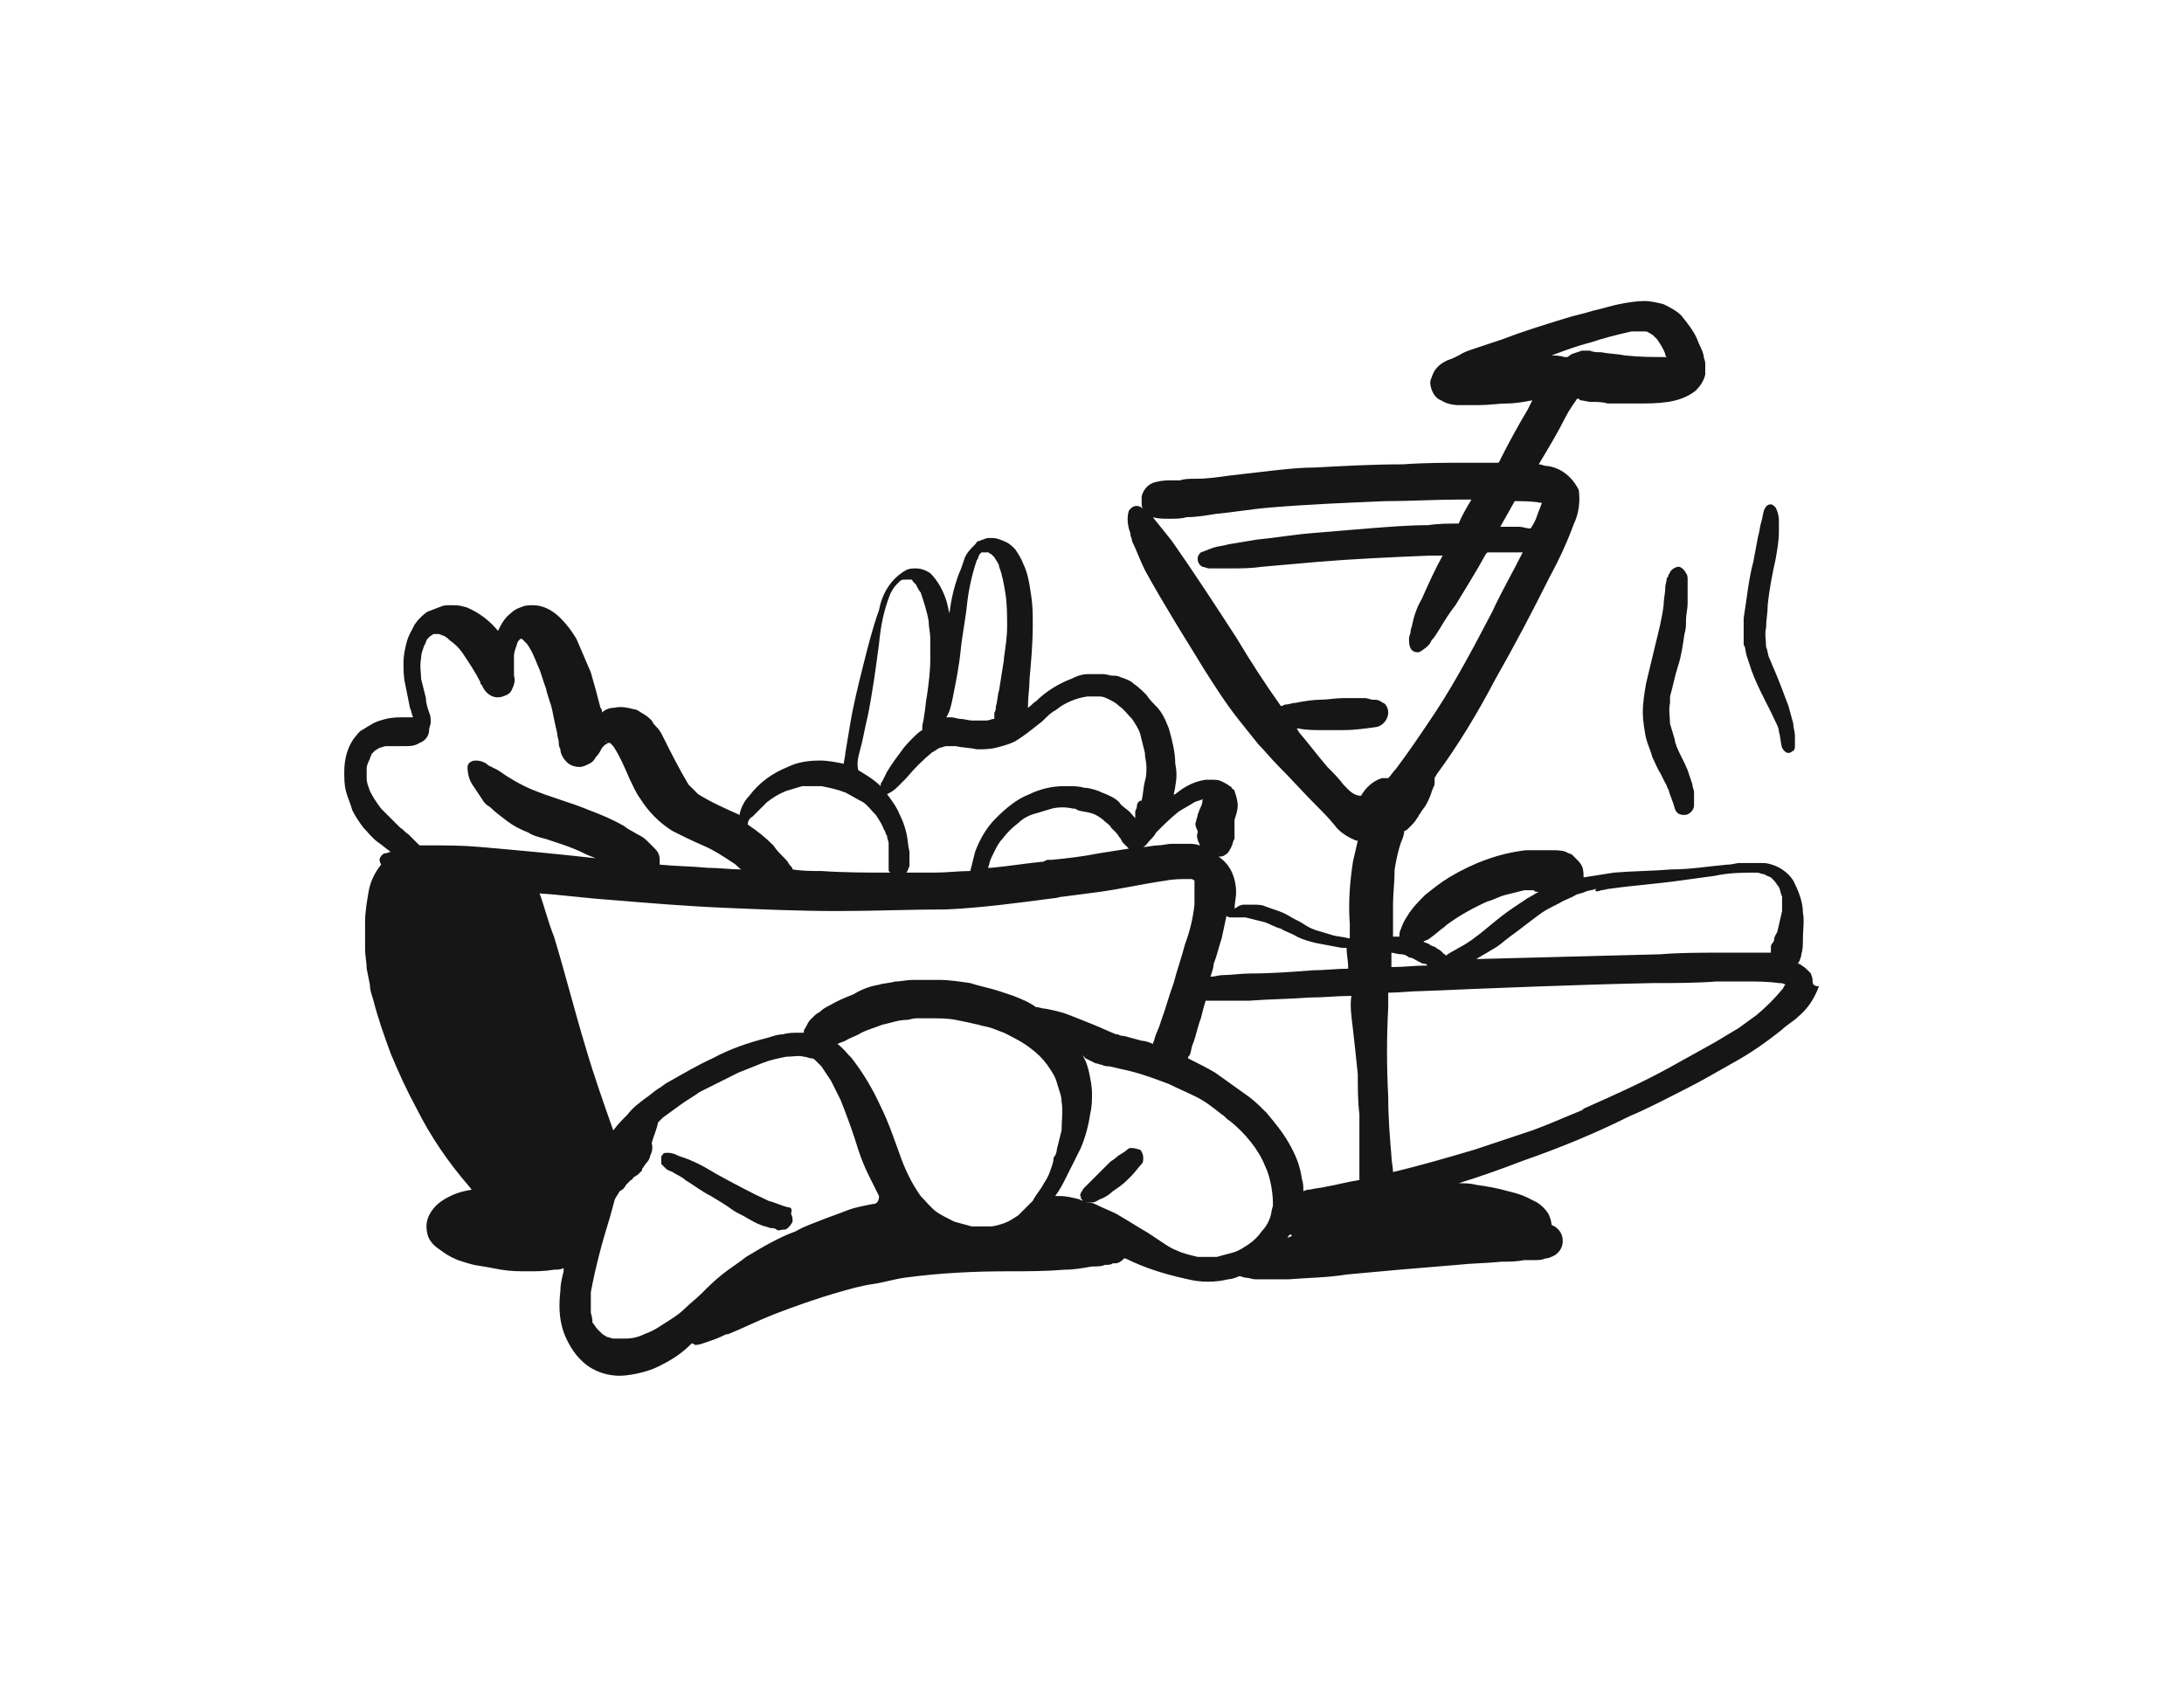 <?xml version="1.0" encoding="utf-8"?>
<!-- Generator: Adobe Illustrator 25.2.3, SVG Export Plug-In . SVG Version: 6.00 Build 0)  -->
<svg version="1.1" id="Calque_1" xmlns="http://www.w3.org/2000/svg" xmlns:xlink="http://www.w3.org/1999/xlink" x="0px" y="0px"
	 viewBox="0 0 136.4 105.3" style="enable-background:new 0 0 136.4 105.3;" xml:space="preserve">
<style type="text/css">
	.st0{fill:#161616;}
</style>
<g>
	<path class="st0" d="M49.2,75.4c-0.4-0.1-0.8-0.3-1.2-0.4c-1.1-0.5-2.2-1.1-3.3-1.7c-0.5-0.3-1-0.6-1.5-0.8
		c-0.2-0.1-0.5-0.2-0.8-0.3c-0.2-0.1-0.4-0.2-0.7-0.2c-0.1,0-0.3,0-0.3,0.1l0,0c-0.1,0.1-0.1,0.1-0.1,0.2c0,0.1,0,0.3,0,0.4
		c0.1,0.1,0.2,0.2,0.3,0.3c0.1,0.1,0.2,0.1,0.4,0.2c0.3,0.2,0.6,0.3,0.8,0.5c0.5,0.3,1,0.7,1.6,1c0.5,0.3,1,0.6,1.4,0.9
		c0.3,0.2,0.6,0.3,0.9,0.5c0.2,0.1,0.5,0.3,0.8,0.4c0.2,0.1,0.4,0.1,0.6,0.2c0.1,0,0.3,0,0.4,0.1s0.3,0,0.4,0c0.1,0,0.2,0,0.3-0.1
		c0.1-0.1,0.2-0.2,0.3-0.4c0-0.2,0-0.3-0.1-0.5C49.5,75.5,49.4,75.4,49.2,75.4z"/>
	<path class="st0" d="M70.7,71.7c-0.1,0-0.2,0-0.3,0.1l0,0c-0.2,0.2-0.5,0.3-0.7,0.5c-0.1,0.1-0.3,0.2-0.4,0.3
		c-0.2,0.2-0.5,0.5-0.7,0.7c-0.2,0.2-0.4,0.4-0.6,0.6c-0.1,0.1-0.2,0.2-0.3,0.3c-0.1,0.1-0.1,0.2-0.2,0.3c0,0.1-0.1,0.2,0,0.2
		c0,0,0,0.1,0,0.1h0c0,0.1,0.1,0.1,0.1,0.2c0.1,0.1,0.1,0.1,0.2,0.1c0,0,0.1,0,0.1,0c0.1,0,0.2,0,0.3,0c0.2,0,0.3-0.1,0.5-0.2
		c0.3-0.1,0.6-0.3,0.8-0.5c0.3-0.2,0.6-0.4,0.9-0.7c0.1-0.1,0.2-0.2,0.3-0.3c0.2-0.2,0.4-0.5,0.6-0.7c0.1-0.1,0.1-0.2,0.1-0.4
		c0-0.2-0.1-0.4-0.2-0.5C71.1,71.8,70.9,71.7,70.7,71.7z"/>
	<polygon class="st0" points="62.8,41.2 62.8,41.2 62.8,41.3 62.8,41.3 	"/>
	<path class="st0" d="M113.2,61.2c0-0.2-0.1-0.3-0.1-0.4c-0.1-0.1-0.2-0.2-0.3-0.3c-0.1-0.1-0.3-0.2-0.4-0.3c0,0-0.1,0-0.1,0
		c0-0.1,0.1-0.2,0.1-0.2c0-0.1,0.1-0.2,0.1-0.4c0.1-0.3,0.1-0.6,0.1-1c0-0.5,0.1-1.1,0-1.6c0-0.7-0.3-1.4-0.6-2
		c-0.2-0.3-0.4-0.5-0.7-0.7c-0.3-0.2-0.8-0.4-1.2-0.4c-0.2,0-0.4,0-0.6,0c-0.3,0-0.6,0-0.8,0l0,0c-0.3,0-0.5,0.1-0.8,0.1
		c-1.2,0.1-2.3,0.3-3.5,0.3c-1.2,0.1-2.4,0.1-3.6,0.2c-0.6,0.1-1.3,0.2-1.9,0.3c0-0.2,0-0.5-0.1-0.7c-0.1-0.2-0.2-0.3-0.3-0.4
		c-0.1-0.1-0.2-0.2-0.3-0.3c-0.1-0.1-0.3-0.1-0.4-0.2c-0.3-0.1-0.6-0.1-1-0.1c-0.2,0-0.4,0-0.6,0c-0.3,0-0.6,0-0.9,0l0,0
		c-1.7,0.2-3.3,0.8-4.8,1.7c-0.5,0.3-1,0.7-1.5,1.1c-0.4,0.4-0.8,0.8-1.1,1.3c-0.2,0.3-0.3,0.5-0.4,0.8c-0.1,0.2-0.1,0.3-0.1,0.5
		c-0.1,0-0.1,0-0.2,0c-0.1,0-0.1,0-0.2,0c0-0.1,0-0.2,0-0.3c0-0.6,0-1.1,0-1.7c0-0.7,0.1-1.4,0.1-2.2c0.1-0.6,0.2-1.1,0.4-1.7
		c0.1-0.2,0.2-0.5,0.2-0.7c0.1,0,0.2-0.1,0.3-0.2c0.2-0.2,0.4-0.4,0.5-0.6c0.1-0.1,0.1-0.2,0.2-0.3c0.1-0.2,0.3-0.4,0.4-0.6
		c0.1-0.2,0.2-0.4,0.3-0.7c0-0.1,0.1-0.2,0.1-0.3c0.1-0.1,0.1-0.3,0.1-0.4c0-0.1,0-0.1,0-0.2c0-0.1,0.1-0.1,0.1-0.2
		c1.4-1.9,2.6-3.9,3.7-6c1.2-2.1,2.3-4.2,3.4-6.4c0.6-1.1,1.1-2.2,1.5-3.3c0.3-0.6,0.4-1.4,0.3-2.1c-0.4-0.8-1.1-1.4-2-1.5
		c-0.2,0-0.3-0.1-0.5-0.1c0.6-1,1.2-2,1.7-3c0.2-0.4,0.5-0.8,0.7-1.1c0.1,0,0.1,0,0.2,0.1c0.2,0,0.4,0.1,0.7,0.1c0.3,0,0.7,0,1,0.1
		c0.6,0,1.2,0,1.8,0c0.7,0,1.3,0,2-0.1c0.6-0.1,1.2-0.3,1.7-0.7c0.3-0.3,0.5-0.6,0.6-1c0-0.2,0-0.5,0-0.7c0-0.2-0.1-0.3-0.1-0.5
		c-0.1-0.4-0.3-0.7-0.4-1c-0.2-0.5-0.6-1-1-1.5c-0.3-0.3-0.7-0.5-1.1-0.7c-0.4-0.1-0.8-0.2-1.2-0.2l0,0c-0.5,0-1.1,0.1-1.6,0.2
		c-0.5,0.1-1.1,0.3-1.6,0.4c-0.6,0.2-1.2,0.3-1.8,0.5c-1.3,0.4-2.6,0.8-3.9,1.3c-0.6,0.2-1.2,0.4-1.8,0.6c-0.3,0.1-0.6,0.2-0.9,0.4
		c-0.2,0.1-0.4,0.2-0.7,0.3c-0.2,0.1-0.4,0.2-0.6,0.4c-0.2,0.2-0.3,0.4-0.4,0.7c-0.1,0.2-0.1,0.4,0,0.7c0.1,0.3,0.3,0.6,0.6,0.7
		c0.3,0.2,0.7,0.3,1.1,0.3c0.1,0,0.3,0,0.4,0c0.3,0,0.6,0,0.9,0c0.6,0,1.2-0.1,1.7-0.1c0.5,0,1.1-0.1,1.6-0.2
		c-0.1,0.2-0.2,0.4-0.3,0.6c-0.6,1-1.2,2.1-1.7,3.1c0,0.1-0.1,0.1-0.1,0.2c-0.6,0-1.3,0-1.9,0c-1.4,0-2.7,0-4.1,0.1
		c-1.8,0-3.7,0.1-5.5,0.2c-0.9,0-1.8,0.1-2.7,0.2c-0.9,0.1-1.7,0.2-2.6,0.3c-0.7,0.1-1.4,0.2-2.1,0.2c-0.4,0-0.7,0-1,0.1
		c-0.2,0-0.3,0-0.5,0c-0.3,0-0.6,0-1,0.1c-0.5,0.1-0.8,0.5-0.9,0.9c0,0.1,0,0.2,0,0.4c0,0.1,0,0.3,0.1,0.4c0,0-0.1-0.1-0.1-0.1
		c-0.3-0.2-0.6-0.1-0.8,0.2c-0.1,0.3-0.1,0.7,0,1.1c0,0.1,0.1,0.2,0.1,0.4c0,0.1,0.1,0.2,0.1,0.4c0.3,0.6,0.5,1.2,0.8,1.8
		c0.6,1.1,1.2,2.1,1.8,3.1c0.6,1,1.3,2.1,1.9,3.1c0.7,1.1,1.4,2.2,2.2,3.2c0.4,0.5,0.8,1,1.2,1.5c0.4,0.4,0.8,0.9,1.2,1.3
		c0.8,0.8,1.6,1.7,2.4,2.5c0.4,0.4,0.8,0.8,1.2,1.3c0.3,0.4,0.8,0.7,1.3,0.9c0,0,0.1,0,0.1,0c-0.1,0.4-0.2,0.9-0.3,1.3
		c-0.2,1.3-0.3,2.6-0.2,3.9c0,0.3,0,0.6,0,0.9c0,0-0.1,0-0.1,0c-0.3-0.1-0.7-0.1-1-0.2c-0.3-0.1-0.7-0.2-1-0.3
		c-0.3-0.1-0.5-0.2-0.8-0.4c-0.3-0.2-0.6-0.3-0.9-0.5c-0.5-0.3-1-0.4-1.5-0.6c-0.2-0.1-0.5-0.1-0.7-0.1c-0.2,0-0.4,0-0.6,0l0,0
		c-0.2,0-0.4,0.1-0.5,0.2c-0.1,0-0.1,0.1-0.1,0.1c0-0.4,0.1-0.7,0.1-1.1c0-0.4-0.1-0.9-0.3-1.3c-0.2-0.4-0.5-0.7-0.8-0.9
		c0.1,0,0.3,0,0.4-0.1c0.2-0.1,0.3-0.3,0.4-0.5c0.1-0.2,0.1-0.4,0.2-0.5c0-0.1,0-0.3,0-0.4c0-0.1,0-0.2,0-0.3c0-0.1,0-0.2,0-0.3
		c0,0,0-0.1,0-0.1c0,0,0,0,0-0.1c0.1-0.3,0.2-0.6,0.2-0.9c0-0.3-0.1-0.6-0.2-0.9c0,0,0-0.1-0.1-0.1c-0.1-0.1-0.1-0.2-0.2-0.2
		c-0.1-0.1-0.3-0.2-0.5-0.3c-0.2-0.1-0.4-0.1-0.6-0.1c-0.1,0-0.3,0-0.4,0l0,0c-0.7,0.1-1.3,0.4-1.9,0.9c-0.1,0-0.1,0.1-0.1,0.1
		c0-0.2,0.1-0.4,0.1-0.6c0.1-0.5,0.1-0.9,0-1.4c0-0.7-0.2-1.5-0.4-2.2c-0.2-0.5-0.4-1-0.8-1.4c-0.2-0.2-0.4-0.4-0.6-0.7
		c-0.2-0.2-0.5-0.5-0.8-0.7c-0.2-0.2-0.5-0.3-0.8-0.4c-0.2-0.1-0.3-0.1-0.5-0.1c-0.2,0-0.4-0.1-0.6-0.1c-0.1,0-0.2,0-0.3,0
		c-0.2,0-0.4,0-0.6,0l0,0c-0.4,0-0.7,0.1-1.1,0.3c-0.8,0.3-1.6,0.8-2.2,1.4c-0.2,0.1-0.3,0.3-0.5,0.4c0,0,0,0,0-0.1
		c0-0.6,0.1-1.1,0.1-1.7c0.1-1.1,0.2-2.2,0.2-3.4c0-0.6,0-1.2-0.1-1.8c-0.1-0.7-0.2-1.4-0.5-2c-0.1-0.3-0.3-0.6-0.5-0.9
		c-0.2-0.2-0.4-0.4-0.7-0.5c-0.2-0.1-0.5-0.2-0.7-0.2c-0.1,0-0.1,0-0.2,0c-0.1,0-0.2,0-0.4,0.1l0,0c-0.1,0-0.2,0.1-0.3,0.1
		c-0.1,0-0.1,0.1-0.2,0.2c-0.3,0.3-0.6,0.6-0.7,1c-0.1,0.3-0.2,0.6-0.3,0.8c-0.3,0.8-0.5,1.6-0.6,2.5c-0.1-0.3-0.1-0.5-0.2-0.8
		c-0.2-0.6-0.5-1.2-1-1.7c-0.3-0.2-0.6-0.3-0.9-0.3c-0.2,0-0.4,0-0.6,0.1l0,0c-0.9,0.5-1.5,1.4-1.7,2.5c-0.4,1.1-0.7,2.3-1,3.5
		c-0.3,1.2-0.6,2.4-0.8,3.6c-0.1,0.6-0.2,1.2-0.3,1.8c0,0.2-0.1,0.5-0.1,0.7c-0.5-0.1-1-0.2-1.5-0.2c-0.7,0-1.4,0.1-2,0.4l0,0
		c-1,0.4-1.8,1-2.4,1.8c-0.3,0.3-0.5,0.7-0.6,1.1c0,0,0,0.1,0,0.1c-0.9-0.4-1.8-0.8-2.6-1.3c-0.2-0.2-0.4-0.4-0.6-0.6
		c-0.6-1-1.1-2-1.6-3c-0.1-0.2-0.2-0.4-0.4-0.6c-0.1-0.1-0.2-0.2-0.3-0.4c-0.1-0.1-0.3-0.3-0.5-0.4c-0.2-0.1-0.4-0.3-0.6-0.3
		c-0.4-0.1-0.8-0.2-1.2-0.1c-0.3,0-0.6,0.1-0.8,0.3c0-0.1,0-0.2-0.1-0.3c-0.2-0.8-0.4-1.5-0.6-2.2c-0.3-0.7-0.6-1.4-0.9-2.1
		c-0.3-0.5-0.6-0.9-1-1.3c-0.5-0.5-1.1-0.8-1.7-0.8c-0.2,0-0.5,0-0.7,0.1c-0.3,0.1-0.5,0.2-0.7,0.4c-0.4,0.3-0.6,0.7-0.8,1.1
		c-0.4-0.5-1-1-1.6-1.3c-0.2-0.1-0.4-0.2-0.5-0.2c-0.3-0.1-0.5-0.1-0.8-0.1c0,0-0.1,0-0.1,0c-0.2,0-0.4,0-0.6,0.1
		c-0.3,0.1-0.5,0.2-0.8,0.3c-0.3,0.2-0.6,0.5-0.8,0.8c-0.2,0.4-0.4,0.7-0.5,1.1c-0.1,0.4-0.2,0.8-0.2,1.3c0,0.4,0,0.9,0.1,1.3
		c0.1,0.5,0.2,1,0.3,1.5c0.1,0.2,0.1,0.4,0.2,0.6c-0.2,0-0.3,0-0.5,0c-0.4,0-0.8,0-1.2,0.1c-0.4,0.1-0.7,0.2-1,0.4
		c-0.2,0.1-0.3,0.2-0.5,0.3c-0.2,0.1-0.3,0.3-0.4,0.4c-0.5,0.6-0.7,1.4-0.7,2.2c0,0.4,0,0.8,0.1,1.2c0.1,0.4,0.3,0.8,0.4,1.2
		c0.2,0.4,0.4,0.7,0.7,1.1c0.3,0.3,0.5,0.6,0.9,0.9c0.3,0.2,0.5,0.4,0.8,0.6c-0.1,0-0.2,0.1-0.4,0.1c-0.2,0.1-0.3,0.3-0.3,0.4
		c0,0.1,0.1,0.3,0.1,0.3c-0.4,0.5-0.7,1.1-0.8,1.8c-0.1,0.6-0.2,1.2-0.2,1.8c0,0.3,0,0.6,0,0.9c0,0.3,0,0.6,0,0.8
		c0,0.4,0.1,0.8,0.1,1.2l0.2,1c0,0.3,0.1,0.6,0.2,0.9c0.3,1.2,0.7,2.3,1.1,3.4c0.5,1.2,1,2.3,1.6,3.4c0.9,1.8,2,3.4,3.3,4.9
		c0.1,0.1,0.1,0.2,0.2,0.2c-0.7,0.1-1.3,0.3-1.9,0.7c-0.3,0.2-0.6,0.5-0.8,0.9c-0.2,0.4-0.2,0.8-0.1,1.2c0.1,0.4,0.4,0.7,0.7,0.9
		c0.4,0.3,0.7,0.5,1.2,0.7c0.3,0.1,0.6,0.2,1,0.3c0.6,0.1,1.2,0.2,1.7,0.3c0.6,0.1,1.1,0.1,1.7,0.1c0.5,0,1,0,1.6-0.1
		c0.2,0,0.4,0,0.6-0.1c0,0.1,0,0.1,0,0.2c-0.1,0.4-0.2,0.8-0.2,1.2c-0.1,0.9-0.1,1.7,0.2,2.6c0.3,0.8,0.8,1.6,1.5,2.1
		c0.7,0.5,1.6,0.7,2.4,0.6c0.8-0.1,1.6-0.3,2.3-0.7c0.6-0.3,1.2-0.7,1.7-1.2c0,0,0.1-0.1,0.1-0.1c0.1,0,0.2,0.1,0.2,0.1
		c0.3,0,0.5-0.1,0.8-0.2c0.3-0.1,0.6-0.2,1-0.4c-0.1,0-0.1,0.1-0.2,0.1c0.2-0.1,0.4-0.2,0.5-0.2c-0.1,0-0.1,0.1-0.2,0.1
		c1-0.4,2-0.9,3-1.3c1.3-0.5,2.7-1,4.1-1.4c0.7-0.2,1.4-0.4,2.1-0.5c0.7-0.1,1.3-0.3,2-0.4c2.2-0.3,4.4-0.4,6.5-0.4
		c1.2,0,2.3,0,3.5-0.1c0.6,0,1.1-0.1,1.7-0.2c0.3,0,0.6,0,0.8-0.1c0.2,0,0.4,0,0.5-0.1c0.1,0,0.1,0,0.2,0c0.1,0,0.3-0.1,0.4-0.2
		c0,0,0.1-0.1,0.1-0.1c0,0,0,0,0.1,0c1.2,0.6,2.5,1,3.9,1.3c0.8,0.2,1.7,0.2,2.5,0c0.2,0,0.5-0.1,0.7-0.2c0.1,0,0.3,0.1,0.4,0.1
		c0.2,0,0.4,0.1,0.6,0.1c0.1,0,0.3,0,0.4,0c0.6,0,1.1,0,1.7,0c1.2-0.1,2.4-0.1,3.6-0.3c1.1-0.1,2.2-0.2,3.3-0.3
		c1.2-0.1,2.4-0.2,3.6-0.3c0.9-0.1,1.8-0.1,2.8-0.2c0.5,0,0.9,0,1.4-0.1c0.2,0,0.5,0,0.7,0c0.2,0,0.4,0,0.6-0.1
		c0.2,0,0.4-0.1,0.6-0.2c0.3-0.2,0.5-0.5,0.5-0.9c0-0.4-0.2-0.7-0.5-0.9l-0.2-0.1c0-0.2-0.1-0.5-0.2-0.7c-0.2-0.3-0.4-0.5-0.7-0.7
		c-0.2-0.1-0.4-0.2-0.6-0.3c-0.4-0.2-0.8-0.3-1.2-0.4c-0.7-0.2-1.3-0.3-2-0.4c-0.4-0.1-0.7-0.1-1.1-0.1c1.3-0.4,2.7-0.9,4-1.4
		c2.3-0.8,4.5-1.7,6.7-2.8c1.2-0.5,2.3-1.1,3.5-1.7c1-0.5,2-1.1,2.9-1.6c1.1-0.6,2.1-1.3,3.1-2.1c0.3-0.3,0.7-0.5,1-0.8
		c0.6-0.5,1-1.1,1.3-1.9C113.2,61.6,113.2,61.4,113.2,61.2z M96.9,22.2c0.8-0.3,1.6-0.6,2.4-0.8c0.9-0.3,1.7-0.5,2.6-0.7
		c0.3,0,0.5,0,0.8,0c0.1,0,0.2,0,0.3,0.1c0.1,0,0.1,0.1,0.2,0.1c0.1,0.1,0.2,0.2,0.3,0.3c0.2,0.3,0.4,0.6,0.5,0.9
		c0,0.1,0,0.1,0.1,0.2c-0.9,0-1.7,0-2.6-0.1c-0.5-0.1-1-0.1-1.5-0.2c-0.2,0-0.5,0-0.7-0.1c-0.1,0-0.2,0-0.4,0c0,0-0.1,0-0.1,0
		L98.5,22l-0.3,0.1l0,0c0,0,0,0,0,0L98,22.2l0.1,0c-0.1,0-0.2,0.1-0.2,0.1c-0.1,0-0.2,0-0.2,0C97.4,22.2,97.1,22.2,96.9,22.2
		L96.9,22.2L96.9,22.2z M96.7,22.9C96.7,22.9,96.7,22.9,96.7,22.9L96.7,22.9L96.7,22.9z M100,55.6c0.2,0,0.4-0.1,0.6-0.1
		c1.4-0.2,2.9-0.3,4.3-0.5c0.7-0.1,1.5-0.2,2.2-0.3c0.9-0.2,1.8-0.2,2.6-0.2c0.2,0,0.3,0.1,0.5,0.1c0.1,0.1,0.2,0.1,0.4,0.2
		c0.1,0.1,0.1,0.1,0.2,0.2c0.1,0.1,0.2,0.3,0.3,0.4c0.1,0.2,0.1,0.4,0.2,0.6c0,0.3,0,0.6,0,0.9c-0.1,0.4-0.2,0.9-0.3,1.3
		c-0.1,0.2-0.2,0.3-0.2,0.5c0,0.1-0.1,0.2-0.1,0.2c-0.1,0.1-0.1,0.2-0.1,0.3c0,0.1,0,0.2,0,0.3c-0.4,0-0.9,0-1.3,0h-1.2
		c-0.2,0-0.4,0-0.6,0l0,0c-1.3,0-2.6,0-3.8,0.1c-3.8,0.1-7.7,0.2-11.5,0.3c0.3-0.2,0.7-0.4,1-0.6c0.4-0.2,0.7-0.5,1.1-0.8
		c0.7-0.5,1.3-1,2-1.5c0.3-0.2,0.7-0.4,1.1-0.6c0.3-0.2,0.7-0.3,1-0.5c0.2-0.1,0.4-0.1,0.6-0.2c0.2-0.1,0.5-0.1,0.7-0.2
		C99.5,55.7,99.8,55.7,100,55.6z M90.3,57.8L90.3,57.8l-0.2,0.2l0,0L90.3,57.8z M89.3,58.6c0.3-0.2,0.6-0.5,0.9-0.7l0.1-0.1l0.2-0.2
		l-0.2,0.2c0.8-0.6,1.7-1.1,2.6-1.5c0.4-0.1,0.7-0.3,1.1-0.4c0.4-0.1,0.8-0.2,1.2-0.3c0.2,0,0.3,0,0.5,0c0.1,0,0.1,0,0.2,0.1
		c0.1,0,0.1,0,0.2,0c-0.2,0.1-0.5,0.3-0.7,0.4c-0.3,0.2-0.6,0.4-0.9,0.6c-0.6,0.4-1.2,0.9-1.8,1.4c-0.5,0.4-1,0.8-1.6,1.1
		c-0.3,0.2-0.6,0.3-0.8,0.5c0,0,0-0.1-0.1-0.1c-0.1-0.1-0.1-0.1-0.2-0.2c-0.1-0.1-0.2-0.1-0.3-0.2c-0.1-0.1-0.3-0.1-0.4-0.2
		c-0.1-0.1-0.3-0.1-0.4-0.2C89.1,58.7,89.2,58.7,89.3,58.6z M87.5,59.6c0.2,0,0.4,0.1,0.5,0.2c0.2,0,0.3,0.1,0.5,0.2
		c0.2,0.1,0.3,0.2,0.5,0.2c0.1,0,0.1,0.1,0.2,0.1c-0.8,0-1.5,0.1-2.3,0.1c0-0.3,0-0.6,0-0.9C87,59.5,87.3,59.6,87.5,59.6z
		 M94.6,31.3c0.5,0,1.1,0,1.6,0.1l0.1,0c-0.1,0.3-0.2,0.5-0.3,0.8c-0.1,0.3-0.2,0.5-0.4,0.8c0,0-0.1,0-0.1,0l0,0
		c-0.2,0-0.4-0.1-0.6-0.1c-0.3,0-0.6,0-0.8,0c-0.1,0-0.3,0-0.4,0L94.6,31.3z M83.9,49c-0.3-0.4-0.6-0.7-1-1.1
		c-0.6-0.7-1.2-1.5-1.8-2.2c0-0.1-0.1-0.1-0.1-0.2l0.1,0c0.5,0.1,1,0.1,1.4,0.1c0.5,0,1,0,1.4,0c0.7,0,1.4-0.1,2.1-0.2
		c0.4-0.1,0.7-0.5,0.7-0.9c0-0.2-0.1-0.5-0.3-0.6c-0.1,0-0.1-0.1-0.2-0.1c-0.1-0.1-0.3-0.1-0.5-0.1l-0.4-0.1c-0.1,0-0.3,0-0.4,0
		c-0.1,0-0.3,0-0.4,0c-0.1,0-0.2,0-0.3,0s-0.2,0-0.3,0c-0.5,0-1,0.1-1.4,0.1c-0.5,0-1.1,0.1-1.6,0.2c-0.2,0-0.4,0.1-0.6,0.1
		c-0.1,0-0.2,0.1-0.3,0.1c-1-1.4-1.9-2.8-2.8-4.3c-1.3-2-2.6-4-4-6c-0.4-0.5-0.8-1-1.2-1.5c0.3,0.1,0.7,0.1,1,0.1
		c0.4,0,0.8,0,1.1-0.1l0,0c0.6,0,1.2-0.1,1.8-0.2c1.1-0.1,2.2-0.3,3.4-0.4c2.4-0.2,4.8-0.3,7.2-0.4c1.6,0,3.1-0.1,4.7-0.1l0.7,0
		c-0.3,0.5-0.6,1-0.8,1.5c-0.6,0-1.3,0-1.9,0.1c-1.2,0-2.4,0.1-3.7,0.2c-1.2,0.1-2.4,0.2-3.6,0.3c-1.2,0.1-2.3,0.3-3.4,0.4
		c-0.6,0.1-1.2,0.2-1.8,0.3c-0.3,0.1-0.6,0.1-0.9,0.2c-0.3,0.1-0.5,0.2-0.8,0.3c-0.1,0.1-0.2,0.2-0.2,0.4c0,0.2,0.1,0.4,0.3,0.5
		c0.1,0,0.3,0.1,0.4,0.1c0.1,0,0.3,0,0.4,0c0.3,0,0.7,0,1,0c0.6,0,1.2,0,1.9-0.1c1.1-0.1,2.3-0.2,3.4-0.3c2.4-0.2,4.7-0.3,7.1-0.4
		l0.8,0c-0.5,0.9-0.9,1.8-1.3,2.7c-0.3,0.5-0.5,1.1-0.6,1.6c0,0.1-0.1,0.3-0.1,0.4c0,0.2-0.1,0.3-0.1,0.5c0,0.2,0,0.4,0.1,0.6
		c0.1,0.2,0.4,0.3,0.6,0.2c0.3-0.2,0.6-0.4,0.7-0.7c0.2-0.2,0.3-0.4,0.5-0.7c0.3-0.5,0.6-1,1-1.5c0.6-1,1.3-2.1,1.9-3.2l0.1-0.1
		c0.5,0,1,0,1.5,0c0.2,0,0.5,0,0.7,0c-0.6,1.2-1.3,2.4-1.9,3.7c-1.1,2.1-2.2,4.2-3.5,6.2c-0.8,1.2-1.6,2.4-2.5,3.6
		c-0.2,0.2-0.3,0.4-0.5,0.6c-0.1,0-0.3,0-0.4,0c-0.6,0.2-1,0.6-1.3,1.1C84.5,49.7,84.2,49.3,83.9,49z M76.3,58.6
		c0.1-0.5,0.2-0.9,0.3-1.4c0.1,0.1,0.2,0.1,0.3,0.1c0.1,0,0.3,0,0.4,0c0.2,0,0.3,0,0.5,0c0.4,0.1,0.8,0.2,1.2,0.3
		c0.3,0.1,0.6,0.3,1,0.4c0.3,0.2,0.7,0.3,1,0.5c0.4,0.2,0.8,0.3,1.2,0.4c0.5,0.1,1.1,0.2,1.6,0.3c0.1,0,0.2,0,0.3,0
		c0,0.4,0.1,0.8,0.1,1.3c-0.7,0-1.5,0.1-2.2,0.1c-1.3,0.1-2.6,0.2-3.9,0.2c-0.6,0-1.2,0.1-1.7,0.1c-0.3,0-0.5,0.1-0.8,0.1
		c0.1-0.3,0.2-0.6,0.2-0.8C76,59.7,76.1,59.2,76.3,58.6z M84.5,64.3c0.1,0.9,0.2,1.8,0.3,2.8c0,0.8,0,1.7,0.1,2.5c0,0.7,0,1.4,0,2.1
		c0,0.6,0,1.3,0,1.9c0,0,0,0.1,0,0.1c-0.7,0.1-1.4,0.3-2,0.4c-0.4,0.1-0.7,0.1-1.1,0.2c-0.1,0-0.2,0-0.4,0.1c0-0.3,0-0.5-0.1-0.8
		c-0.1-0.8-0.4-1.5-0.8-2.2c-0.4-0.7-0.9-1.3-1.4-1.9c-0.4-0.4-0.7-0.7-1.1-1c-0.7-0.5-1.4-1-2.1-1.5c-0.5-0.3-1.1-0.6-1.7-0.9
		c0-0.1,0-0.1,0.1-0.2c0.1-0.2,0.1-0.5,0.2-0.7c0.2-0.5,0.3-1.1,0.5-1.6c0.1-0.4,0.2-0.8,0.3-1.1c0,0,0,0,0.1,0c0.3,0,0.6,0,0.8,0
		c0.6,0,1.2,0,1.8,0c1.3-0.1,2.5-0.1,3.8-0.2c0.9,0,1.7-0.1,2.6-0.1C84.3,62.8,84.4,63.5,84.5,64.3z M73.6,50.7
		c0.3-0.2,0.7-0.4,1-0.6c0.2-0.1,0.4-0.1,0.5-0.2c0,0,0,0.1,0,0.1c0,0.2-0.1,0.4-0.2,0.6c0,0.1-0.1,0.2-0.1,0.3
		c0,0.1-0.1,0.3-0.1,0.4c-0.1,0.2,0,0.4,0.1,0.6c0,0,0,0.1,0,0.1c-0.1,0.2,0,0.5,0.1,0.7c0,0,0,0.1,0.1,0.1c0,0,0,0-0.1,0
		c-0.2-0.1-0.5-0.1-0.7-0.1c-0.1,0-0.2,0-0.4,0c-0.2,0-0.4,0-0.6,0c-0.3,0-0.6,0.1-0.9,0.1c-0.3,0-0.6,0.1-0.9,0.1
		c0.2-0.1,0.3-0.3,0.4-0.4c0.2-0.2,0.3-0.3,0.4-0.5C72.7,51.5,73.1,51.1,73.6,50.7z M65.3,53.8c-1.1,0.1-2.3,0.3-3.4,0.4
		c-0.1,0-0.1,0-0.2,0c0.1-0.2,0.1-0.4,0.2-0.6c0.2-0.4,0.4-0.9,0.7-1.2c0.3-0.4,0.6-0.7,1-1c0.3-0.3,0.7-0.5,1.1-0.6
		c0.3-0.1,0.7-0.2,1-0.3c0.4-0.1,0.9-0.1,1.3,0c0.1,0,0.2,0,0.3,0.1c0.3,0.1,0.6,0.1,0.9,0.2c0.3,0.1,0.6,0.3,0.8,0.5
		c0.1,0.1,0.3,0.2,0.4,0.4c0.1,0.1,0.2,0.2,0.3,0.3c0.1,0.1,0.2,0.3,0.3,0.4l0.1,0.2c0.1,0.1,0.2,0.2,0.3,0.3c0,0,0.1,0.1,0.1,0.1
		c-0.6,0.1-1.3,0.2-1.9,0.3c-1,0.2-1.9,0.3-2.9,0.4c-0.1,0-0.2,0-0.3,0L65,53.9L65.3,53.8z M64.9,45.2c0.3-0.2,0.5-0.5,0.8-0.7
		c0.1-0.1,0.2-0.1,0.3-0.2c0.5-0.4,1.2-0.7,1.9-0.8c0.3,0,0.5,0,0.8,0c0.2,0,0.4,0.1,0.6,0.2c0.2,0.1,0.4,0.2,0.6,0.4
		c0.3,0.2,0.5,0.5,0.8,0.8c0.2,0.3,0.4,0.6,0.5,0.9c0.1,0.4,0.2,0.8,0.3,1.2c0,0.3,0.1,0.6,0.1,0.9c0,0.3,0,0.6-0.1,0.9
		c-0.1,0.4-0.1,0.8-0.2,1.2C71.1,50,71,50.2,71,50.4c0,0.1-0.1,0.2-0.1,0.3c0,0,0,0.1,0,0.2c0,0.1,0,0.1,0,0.2
		c-0.2-0.2-0.3-0.4-0.6-0.6c-0.1-0.1-0.3-0.2-0.4-0.4c-0.2-0.2-0.4-0.3-0.6-0.4c-0.2-0.1-0.5-0.2-0.7-0.3c-0.3-0.1-0.6-0.2-0.9-0.2
		c-0.3-0.1-0.7-0.1-1-0.1c-0.1,0-0.2,0-0.3,0c-0.7,0-1.5,0.2-2.1,0.5l0,0c-0.8,0.3-1.5,0.9-2.1,1.5c-0.6,0.6-1,1.3-1.3,2.1
		c-0.1,0.4-0.2,0.8-0.3,1.2c0,0,0,0,0,0c0,0,0,0,0,0c0,0,0,0,0,0c0,0,0,0,0,0l0,0c-0.7,0-1.5,0.1-2.2,0.1c-0.6,0-1.2,0-1.8,0
		c0,0,0,0,0,0c0.1-0.1,0.1-0.2,0.2-0.4c0-0.1,0-0.2,0-0.4c0-0.2,0-0.3,0-0.5c-0.1-0.4-0.1-0.8-0.2-1.2c-0.1-0.4-0.2-0.7-0.4-1.1
		c-0.2-0.5-0.5-0.9-0.8-1.3c0.2-0.1,0.4-0.2,0.6-0.4c0.2-0.2,0.4-0.4,0.6-0.6c0.5-0.6,1-1.1,1.6-1.6c0.2-0.1,0.3-0.2,0.5-0.3
		c0.1,0,0.3-0.1,0.4-0.1c0.2,0,0.4,0,0.6,0c0.4,0.1,0.9,0.1,1.3,0.2c0.4,0,0.8,0,1.2-0.1c0.4-0.1,0.8-0.2,1.2-0.4
		C63.9,46,64.4,45.6,64.9,45.2z M59.5,43.6c0.2-1,0.4-2,0.5-3c0.1-1,0.3-1.9,0.4-2.9c0.1-0.9,0.3-1.8,0.6-2.7
		c0.1-0.1,0.1-0.3,0.2-0.4c0,0,0.1-0.1,0.1-0.1l0.1,0l0.1,0h0.1c0,0,0.1,0,0.1,0c0.1,0,0.1,0.1,0.2,0.1c0.1,0.1,0.2,0.2,0.2,0.2
		c0.1,0.2,0.3,0.4,0.3,0.6c0.2,0.5,0.3,1.1,0.4,1.7c0.1,0.7,0.1,1.4,0.1,2c0,0.7-0.1,1.3-0.2,2l0-0.1l0,0.1l0,0.1v0
		c-0.1,0.6-0.2,1.3-0.3,1.9c-0.1,0.3-0.1,0.7-0.2,1c0,0.1,0,0.3-0.1,0.4c0,0.1,0,0.3,0,0.4c0,0,0,0,0,0c-0.2,0-0.3,0.1-0.5,0.1
		c-0.3,0-0.6,0-0.9,0c-0.2,0-0.5-0.1-0.7-0.1c-0.2,0-0.4-0.1-0.6-0.1c-0.1,0-0.2,0-0.3,0C59.3,44.5,59.4,44.1,59.5,43.6z M53.7,46.9
		c0.2-0.7,0.3-1.4,0.5-2.2c0.3-1.5,0.5-3,0.7-4.5c0.1-1.1,0.3-2.1,0.7-3.1c0.1-0.2,0.2-0.4,0.4-0.6c0.1-0.1,0.2-0.2,0.2-0.2
		c0.1-0.1,0.2-0.1,0.3-0.1c0.1,0,0.1,0,0.2,0c0,0,0.1,0,0.1,0c0,0,0.1,0,0.1,0c0.1,0,0.1,0.1,0.1,0.1c0.1,0.1,0.1,0.1,0.2,0.2
		c0.1,0.2,0.2,0.4,0.3,0.5c0.2,0.6,0.4,1.2,0.5,1.8c0,0.4,0.1,0.7,0.1,1.1c0,0.4,0,0.8,0,1.3c0,0.7-0.1,1.5-0.2,2.2
		c-0.1,0.5-0.1,0.9-0.2,1.4c0,0.2-0.1,0.4-0.1,0.6c0,0.1,0,0.1,0,0.2c-0.2,0.1-0.4,0.3-0.5,0.4c-0.3,0.3-0.6,0.6-0.8,0.9
		c-0.3,0.4-0.6,0.8-0.9,1.3c-0.1,0.2-0.2,0.4-0.3,0.6c-0.1,0.1-0.1,0.2-0.1,0.3c-0.4-0.4-0.9-0.7-1.4-1
		C53.5,47.6,53.6,47.3,53.7,46.9z M47,51c0.3-0.3,0.6-0.6,0.9-0.9c0.4-0.3,0.7-0.5,1.2-0.7c0.3-0.1,0.7-0.2,1-0.3c0.4,0,0.8,0,1.2,0
		c0.5,0.1,1,0.2,1.5,0.4c0.4,0.2,0.7,0.4,1.1,0.6c0.3,0.2,0.5,0.5,0.8,0.8c0.2,0.3,0.4,0.6,0.5,0.9c0.1,0.1,0.1,0.3,0.2,0.4
		c0,0.2,0.1,0.3,0.1,0.5c0,0.2,0,0.4,0,0.7c0,0.1,0,0.3,0,0.4c0,0.2,0,0.3,0,0.5c0,0.1,0,0.1,0.1,0.2c-1.4,0-2.9,0-4.3-0.1
		c-0.6,0-1.2,0-1.8-0.1c0-0.1-0.1-0.2-0.2-0.3c-0.1-0.2-0.2-0.3-0.4-0.5c-0.2-0.2-0.4-0.4-0.6-0.7c-0.5-0.5-1-0.9-1.6-1.3
		C46.7,51.3,46.8,51.1,47,51z M37.9,46.3L37.9,46.3C37.9,46.3,37.9,46.3,37.9,46.3L37.9,46.3L37.9,46.3c0,0-0.1,0-0.1,0.1
		C37.8,46.3,37.8,46.3,37.9,46.3z M29.3,76.6L29.3,76.6L29.3,76.6L29.3,76.6L29.3,76.6z M30.5,76.4l0.2,0l0.1,0
		C30.7,76.4,30.6,76.4,30.5,76.4z M30.5,76.4l0.1,0l0,0L30.5,76.4z M30.9,76.4L30.9,76.4L30.9,76.4L30.9,76.4L30.9,76.4L30.9,76.4
		l0.1,0L30.9,76.4z M30,52.9c-1.1-0.1-2.1-0.1-3.2-0.1c-0.2,0-0.4,0-0.6,0c-0.2-0.2-0.5-0.5-0.7-0.7c-0.2-0.1-0.3-0.3-0.5-0.4
		c-0.4-0.4-0.8-0.8-1.2-1.2c-0.3-0.4-0.5-0.7-0.7-1.1c-0.1-0.3-0.2-0.5-0.2-0.8c0-0.2,0-0.4,0-0.6c0-0.2,0.1-0.4,0.2-0.6
		c0-0.1,0.1-0.2,0.1-0.3c0.1-0.1,0.2-0.2,0.2-0.2c0.1-0.1,0.2-0.1,0.3-0.2c0.1,0,0.3-0.1,0.4-0.1c0.3,0,0.6,0,0.9,0
		c0.1,0,0.2,0,0.3,0c0.3,0,0.6,0,0.9-0.2l0,0c0.3-0.1,0.6-0.4,0.6-0.8c0-0.2,0.1-0.3,0.1-0.5c0-0.2,0-0.4-0.1-0.6
		c-0.1-0.3-0.2-0.6-0.2-0.9c-0.1-0.4-0.2-0.8-0.3-1.2c0-0.4-0.1-0.8,0-1.3c0-0.3,0.1-0.5,0.2-0.8c0.1-0.1,0.1-0.3,0.2-0.4
		c0.1-0.1,0.1-0.1,0.2-0.2c0.1,0,0.1-0.1,0.2-0.1c0,0,0.1,0,0.1,0h0.2c0.1,0,0.2,0.1,0.3,0.1c0.2,0.1,0.3,0.2,0.4,0.3
		c0.3,0.2,0.6,0.5,0.8,0.8c0.4,0.6,0.8,1.2,1.1,1.8c0,0.1,0,0.1,0.1,0.2c0.2,0.5,0.7,0.9,1.3,0.7c0.3-0.1,0.5-0.2,0.6-0.5
		c0.1-0.2,0.2-0.5,0.1-0.8c0,0,0-0.1,0-0.1c0-0.4,0-0.7,0-1.1c0-0.3,0.1-0.5,0.2-0.8c0-0.1,0.1-0.2,0.2-0.3c0,0,0,0,0,0
		c0,0,0.1,0,0.1,0c0.1,0.1,0.2,0.2,0.3,0.3c0.3,0.4,0.5,0.9,0.7,1.4c0.2,0.4,0.3,0.9,0.5,1.4c0.1,0.5,0.3,0.9,0.4,1.4
		c0.1,0.5,0.2,1,0.3,1.4c0,0.2,0.1,0.4,0.1,0.6c0,0.1,0,0.2,0.1,0.4c0,0.3,0.2,0.6,0.4,0.8c0.2,0.2,0.5,0.3,0.8,0.3
		c0.2,0,0.4-0.1,0.6-0.2c0.2-0.1,0.3-0.2,0.4-0.4c0.2-0.2,0.3-0.4,0.4-0.6c0.1-0.1,0.2-0.2,0.2-0.2c0.1,0,0.1-0.1,0.2-0.1
		c0,0,0,0,0.1,0h0c0,0,0,0,0,0c0.1,0.1,0.1,0.1,0.2,0.2c0.4,0.6,0.7,1.3,1,2c0.2,0.4,0.4,0.9,0.7,1.3c0.5,0.8,1.2,1.5,2,2
		c0.6,0.3,1.2,0.6,1.9,0.9c0.7,0.3,1.3,0.7,1.9,1.1c0.2,0.1,0.3,0.3,0.5,0.4c-0.7,0-1.4-0.1-2.1-0.1c-1-0.1-2-0.1-3-0.2
		c0-0.1,0-0.2,0-0.3c0-0.3-0.1-0.5-0.3-0.7c-0.1-0.1-0.2-0.2-0.3-0.3c-0.1-0.1-0.1-0.1-0.2-0.2c-0.2-0.2-0.4-0.3-0.6-0.4
		c-0.3-0.2-0.6-0.3-0.8-0.5c-0.7-0.4-1.4-0.7-2.2-1c-1.2-0.5-2.4-0.8-3.6-1.3c-0.7-0.3-1.4-0.7-2.1-1.2c-0.2-0.1-0.4-0.2-0.6-0.3
		c-0.2-0.2-0.5-0.3-0.8-0.3c-0.3,0-0.5,0.2-0.5,0.4c0,0.4,0.1,0.8,0.3,1.1c0.2,0.3,0.4,0.6,0.6,0.9c0.1,0.2,0.3,0.4,0.5,0.5
		c0.3,0.3,0.7,0.6,1.1,0.9c0.4,0.3,0.8,0.5,1.3,0.7c0.3,0.2,0.7,0.3,1.1,0.4c0.3,0.1,0.6,0.2,0.9,0.3c0.6,0.2,1.1,0.4,1.7,0.7
		l0.5,0.2h0C34.5,53.3,32.3,53.1,30,52.9z M33.7,55.8L33.7,55.8c1.5,0.1,2.9,0.3,4.4,0.4c2.4,0.2,4.8,0.4,7.2,0.5
		c2.3,0.1,4.7,0.2,7,0.2c2.3,0,4.5-0.1,6.8-0.1c2.2-0.1,4.4-0.4,6.7-0.7l-0.3,0c0.1,0,0.2,0,0.3,0l0,0c0.2,0,0.4-0.1,0.6-0.1
		c0.8-0.1,1.5-0.2,2.3-0.3c1.4-0.2,2.7-0.5,4.1-0.7c0.5-0.1,1-0.1,1.5-0.1c0.1,0,0.2,0,0.3,0.1l0,0l0,0c0,0.1,0,0.1,0,0.2
		c0,0.3,0,0.7,0,1c0,0.1,0,0.2,0,0.3c-0.1,0.9-0.3,1.7-0.6,2.5c-0.2,0.8-0.5,1.6-0.7,2.4c-0.3,0.8-0.5,1.6-0.8,2.4
		c-0.1,0.4-0.3,0.7-0.4,1.1c0,0.1-0.1,0.2-0.1,0.3c-0.2-0.1-0.5-0.2-0.7-0.2c-0.4-0.1-0.7-0.2-1.1-0.3c-0.1,0-0.2,0-0.4-0.1
		c0,0-0.1,0-0.1,0h0l0.1,0c0,0,0,0,0,0l-0.1,0c-0.5-0.2-0.9-0.4-1.4-0.6c-0.5-0.2-1-0.4-1.5-0.6c-0.5-0.2-1-0.3-1.5-0.4
		c-0.2,0-0.4-0.1-0.6-0.1c-0.4-0.3-0.9-0.5-1.4-0.7c-0.3-0.1-0.6-0.2-0.9-0.3c-0.6-0.2-1.2-0.3-1.8-0.5c-0.7-0.1-1.3-0.2-2-0.2
		c-0.2,0-0.5,0-0.7,0c-0.3,0-0.6,0-0.9,0c-0.4,0-0.7,0.1-1.1,0.1c-0.3,0.1-0.7,0.1-1,0.2c-0.6,0.1-1.1,0.3-1.6,0.6
		c-0.5,0.2-1,0.4-1.5,0.7c-0.2,0.1-0.4,0.2-0.6,0.4c-0.2,0.1-0.3,0.2-0.4,0.3c-0.1,0.1-0.1,0.1-0.2,0.2c-0.1,0.1-0.2,0.3-0.3,0.5
		c-0.1,0.1-0.1,0.2-0.1,0.3h-0.3c-0.3,0-0.7,0-1,0.1c-0.3,0-0.6,0.1-0.9,0.2c-1.2,0.3-2.4,0.7-3.5,1.3c-0.9,0.4-1.9,1-2.8,1.5
		c-0.2,0.1-0.4,0.3-0.6,0.4c-0.3,0.2-0.5,0.4-0.8,0.6c-0.4,0.3-0.8,0.6-1.1,1c-0.3,0.3-0.6,0.6-0.9,1c-0.6-1.7-1.2-3.4-1.7-5.1
		c-0.7-2.3-1.3-4.7-2-7C34.2,57.5,34,56.6,33.7,55.8z M54.5,75.2c-0.5,0.1-1.1,0.2-1.6,0.4c-0.5,0.2-1.1,0.4-1.6,0.6
		c-0.5,0.2-1.1,0.4-1.6,0.7c-1.1,0.4-2.1,1-3.1,1.6c-0.5,0.4-1,0.7-1.5,1.1c-0.5,0.4-0.9,0.8-1.3,1.2c-0.3,0.3-0.7,0.6-1,0.9
		c-0.3,0.3-0.6,0.5-0.9,0.7c-0.5,0.3-1,0.7-1.6,0.9c-0.4,0.2-0.8,0.3-1.2,0.3c-0.1,0-0.3,0-0.4,0c-0.1,0-0.2,0-0.4,0l0,0
		c-0.1,0-0.3-0.1-0.4-0.1c-0.1-0.1-0.2-0.1-0.3-0.2c-0.1-0.1-0.2-0.2-0.3-0.3c-0.1-0.1-0.2-0.3-0.3-0.4C37,82.5,37,82.3,36.9,82
		c0-0.4,0-0.9,0-1.3c0.3-1.6,0.7-3.1,1.2-4.7c0.1-0.4,0.2-0.7,0.3-1.1c0.1-0.2,0.2-0.3,0.3-0.5c0,0,0,0,0,0c0.2-0.1,0.3-0.2,0.4-0.4
		c0.1-0.1,0.2-0.2,0.3-0.3c0.1,0,0.1-0.1,0.2-0.2c0.1,0,0.1-0.1,0.2-0.1c0.1-0.1,0.2-0.2,0.3-0.3c0,0,0,0,0-0.1
		c0.1-0.1,0.2-0.3,0.3-0.4c0.1-0.1,0.2-0.3,0.2-0.4c0.1-0.2,0.2-0.5,0.1-0.8c0.1-0.4,0.3-0.8,0.4-1.3c0.1-0.1,0.2-0.2,0.3-0.3
		c0.4-0.3,0.7-0.5,1.1-0.8c0.4-0.3,0.8-0.5,1.2-0.8c0.8-0.4,1.6-0.8,2.4-1.2c0.5-0.2,1-0.4,1.5-0.6c0.5-0.2,1-0.3,1.5-0.4
		c0.4,0,0.8-0.1,1.1,0c0.2,0,0.3,0.1,0.5,0.1c0.1,0,0.2,0.1,0.2,0.1c0.1,0.1,0.3,0.3,0.4,0.4c0.2,0.3,0.4,0.6,0.6,0.9
		c0.2,0.4,0.4,0.8,0.6,1.2c0.4,1,0.8,2.1,1.1,3.1c0.2,0.6,0.4,1.1,0.7,1.7c0.2,0.4,0.4,0.8,0.6,1.2C54.9,75.1,54.7,75.2,54.5,75.2z
		 M65.6,73.1c-0.1,0.3-0.2,0.5-0.4,0.8c-0.2,0.4-0.5,0.7-0.7,1.1c-0.3,0.3-0.6,0.6-0.9,0.9c-0.3,0.2-0.6,0.4-0.9,0.5
		c-0.3,0.1-0.6,0.2-0.9,0.2c-0.2,0-0.3,0-0.5,0c-0.2,0-0.4,0-0.6,0l0,0c-0.4-0.1-0.7-0.2-1.1-0.3c-0.4-0.2-0.8-0.4-1.1-0.6
		c-0.4-0.3-0.7-0.7-1-1c-0.5-0.7-0.9-1.5-1.2-2.3c-0.4-1.1-0.8-2.3-1.3-3.3c-0.5-1.1-1.1-2.1-1.8-3c-0.3-0.3-0.5-0.6-0.9-0.9
		c0.2-0.1,0.3-0.1,0.5-0.2c0.3-0.2,0.7-0.3,1-0.5c0.4-0.2,0.8-0.3,1.3-0.5c0.5-0.1,1-0.3,1.5-0.3c0.2,0,0.4-0.1,0.6-0.1
		c0.3,0,0.7,0,1,0c0.5,0,1,0,1.5,0.1c0.5,0.1,1,0.2,1.4,0.3c0.3,0.1,0.5,0.1,0.8,0.2c0.3,0.1,0.5,0.2,0.8,0.3c0.6,0.3,1.2,0.6,1.7,1
		c0.4,0.3,0.7,0.6,1,1c0.2,0.3,0.5,0.7,0.6,1.1c0.1,0.4,0.3,0.8,0.3,1.2c0.1,0.6,0,1.2,0,1.8c-0.1,0.4-0.2,0.8-0.3,1.2
		c0,0.2-0.1,0.4-0.2,0.5C65.8,72.6,65.7,72.8,65.6,73.1z M79.5,75.3c-0.1,0.3-0.1,0.6-0.2,0.8c-0.1,0.3-0.3,0.6-0.5,0.8
		c-0.2,0.3-0.5,0.6-0.8,0.8c-0.3,0.2-0.6,0.4-0.9,0.5c-0.4,0.1-0.7,0.2-1.1,0.3c-0.2,0-0.3,0-0.5,0c-0.2,0-0.4,0-0.7,0l0,0
		c-0.4-0.1-0.9-0.2-1.3-0.4c-0.3-0.1-0.6-0.3-0.9-0.5c-0.3-0.2-0.6-0.4-0.9-0.6c-0.7-0.4-1.3-0.8-2-1.2c-0.4-0.2-0.7-0.3-1.1-0.5
		c-0.2-0.1-0.4-0.2-0.6-0.2s-0.4-0.1-0.6-0.2c-0.4-0.1-0.8-0.2-1.2-0.2c-0.1,0-0.2,0-0.3,0c0.3-0.4,0.5-0.8,0.7-1.2
		c0.3-0.6,0.6-1.2,0.9-1.8c0.3-0.7,0.5-1.5,0.6-2.2c0.1-0.4,0.1-0.8,0.1-1.2c0-0.5-0.1-0.9-0.2-1.4c-0.1-0.4-0.2-0.7-0.4-1
		c0.1,0.1,0.1,0.1,0.2,0.2c0.2,0.1,0.4,0.2,0.6,0.3c0.1,0,0.3,0.1,0.4,0.1c0.2,0.1,0.4,0.1,0.5,0.1c0.4,0.1,0.9,0.2,1.3,0.3
		c0.8,0.2,1.6,0.5,2.4,0.8c0.6,0.3,1.1,0.5,1.7,0.8c0.6,0.3,1.1,0.7,1.6,1.1c0.2,0.1,0.3,0.3,0.5,0.4c0.5,0.4,0.9,0.8,1.3,1.3
		c0.4,0.5,0.7,1,0.9,1.5c0.2,0.4,0.3,0.8,0.4,1.3C79.5,74.7,79.5,75,79.5,75.3z M80.4,77.3c0.1-0.1,0.1-0.2,0.2-0.2v0
		c0,0,0.1,0.1,0.1,0.1C80.6,77.2,80.5,77.3,80.4,77.3z M109.7,63.4c-0.4,0.3-0.7,0.5-1.1,0.8c-0.5,0.3-1,0.6-1.5,0.9
		c-0.9,0.5-1.8,1-2.7,1.5c-1.8,1-3.6,1.8-5.4,2.6l0,0l-0.2,0.1c0,0,0.1,0,0.1,0c-1,0.4-2.1,0.9-3.2,1.3c-1.2,0.4-2.4,0.8-3.6,1.2
		c-1.7,0.5-3.4,1-5.1,1.4c0-0.3-0.1-0.7-0.1-1c-0.1-1.2-0.2-2.4-0.2-3.7c-0.1-1.9-0.1-3.7,0-5.6c0-0.3,0-0.6,0-0.9
		c0.7,0,1.4-0.1,2.1-0.1c4.8-0.2,9.6-0.4,14.4-0.5c1.3,0,2.7,0,4-0.1c0.6,0,1.3,0,1.9,0s1.3,0,2,0.1c0.1,0,0.3,0,0.4,0.1
		c-0.1,0.1-0.1,0.2-0.2,0.3C110.8,62.4,110.3,62.9,109.7,63.4z M111.5,61.7c0,0,0-0.1,0-0.1l0,0C111.5,61.6,111.5,61.6,111.5,61.7z"
		/>
	<polygon class="st0" points="98.9,69.2 98.9,69.2 99,69.2 99,69.2 	"/>
	<path class="st0" d="M104.8,41.6c0.2-0.6,0.3-1.3,0.4-2c0.1-0.3,0.1-0.6,0.1-0.9c0-0.3,0.1-0.7,0.1-1c0-0.3,0-0.7,0-1
		c0-0.2,0-0.3,0-0.5c0-0.1,0-0.3-0.1-0.4c-0.1-0.2-0.2-0.3-0.4-0.4c0,0-0.1,0-0.1,0c-0.1,0-0.3,0.1-0.4,0.2l0,0
		c-0.1,0.1-0.1,0.2-0.2,0.3c0,0.1,0,0.1-0.1,0.2c0,0.2-0.1,0.4-0.1,0.6c0,0.4-0.1,0.7-0.1,1.1c-0.1,0.8-0.3,1.6-0.5,2.4
		c-0.2,0.8-0.4,1.7-0.6,2.5c-0.1,0.6-0.2,1.2-0.2,1.8c0,0.5,0.1,1.1,0.2,1.6c0.1,0.4,0.3,0.8,0.4,1.2c0.2,0.4,0.3,0.7,0.5,1
		c0.1,0.2,0.2,0.4,0.3,0.6c0.1,0.1,0.1,0.3,0.2,0.4c0.1,0.4,0.3,0.8,0.4,1.2c0.1,0.3,0.3,0.4,0.6,0.4c0.3,0,0.6-0.3,0.6-0.6
		c0-0.2,0-0.4,0-0.6c0-0.1,0-0.1,0-0.2c0-0.2-0.1-0.3-0.1-0.5c-0.1-0.3-0.2-0.6-0.3-0.9c-0.2-0.5-0.5-1-0.7-1.5
		c0-0.1-0.1-0.2-0.1-0.4c-0.1-0.3-0.2-0.7-0.3-1c0-0.4-0.1-0.9,0-1.3c0-0.1,0-0.3,0-0.4C104.5,42.8,104.6,42.2,104.8,41.6z"/>
	<path class="st0" d="M109.1,41c0.1,0.3,0.2,0.6,0.3,0.9c0.4,1.1,1,2.1,1.5,3.2c0.1,0.2,0.2,0.4,0.2,0.6c0.1,0.3,0.1,0.7,0.2,1
		c0.1,0.2,0.3,0.4,0.5,0.3c0.1,0,0.1-0.1,0.2-0.1c0.1-0.1,0.1-0.2,0.1-0.3c0-0.2,0-0.5,0-0.7c0-0.2-0.1-0.4-0.1-0.7
		c-0.1-0.4-0.2-0.7-0.3-1.1c-0.3-0.8-0.6-1.6-0.9-2.3c-0.1-0.2-0.2-0.5-0.3-0.7c-0.1-0.2-0.1-0.5-0.2-0.7c0-0.4-0.1-0.8,0-1.2
		c0-0.5,0.1-0.9,0.1-1.4c0.1-1,0.3-2,0.5-2.9c0.1-0.6,0.2-1.1,0.2-1.7c0-0.2,0-0.5,0-0.7c0-0.3-0.1-0.6-0.2-0.8
		c-0.1-0.1-0.2-0.2-0.3-0.2c-0.2,0-0.3,0.1-0.4,0.3l0,0c-0.1,0.2-0.1,0.5-0.2,0.8c-0.1,0.3-0.1,0.6-0.2,0.9
		c-0.1,0.5-0.2,1.1-0.3,1.6c-0.3,1.1-0.4,2.3-0.6,3.5c0,0.3,0,0.5,0,0.8c0,0.3,0,0.6,0,0.9C109,40.3,109,40.7,109.1,41z M110.8,45.1
		L110.8,45.1L110.8,45.1L110.8,45.1z"/>
	<polygon class="st0" points="80.9,58.6 80.8,58.6 80.9,58.6 	"/>
</g>
</svg>
